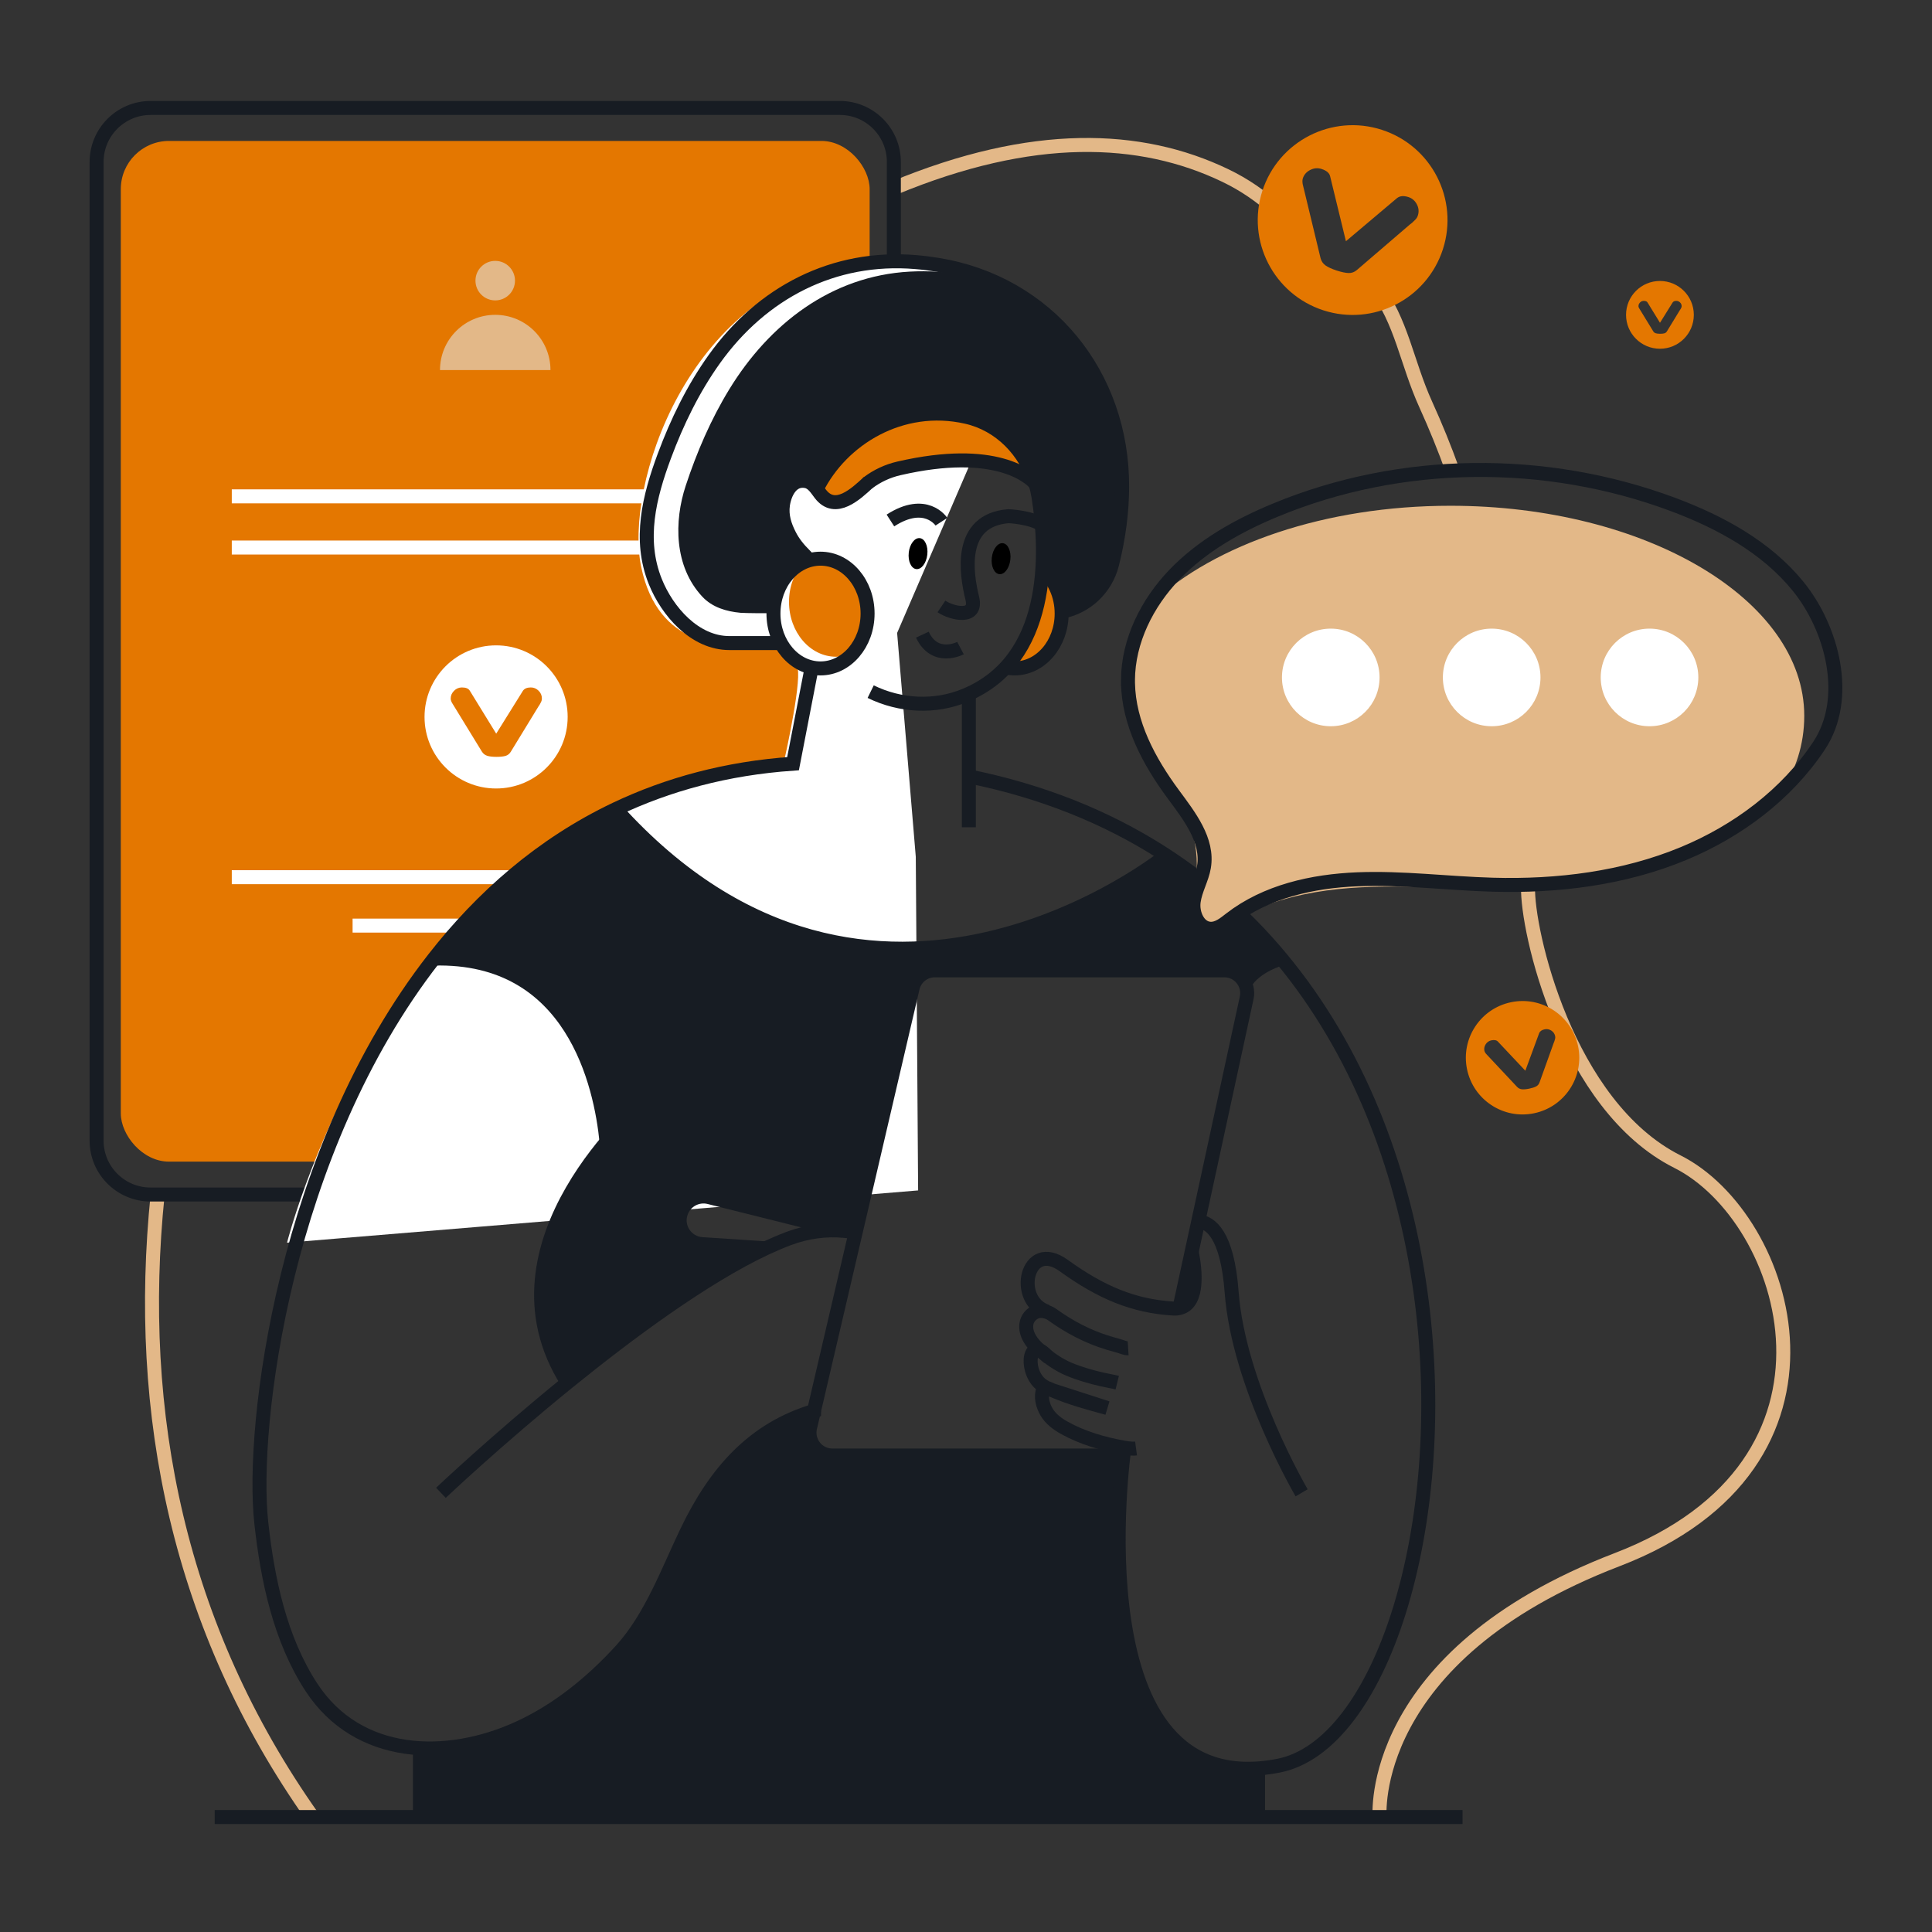 <?xml version="1.0" encoding="UTF-8"?><svg id="Layer_2" xmlns="http://www.w3.org/2000/svg" xmlns:xlink="http://www.w3.org/1999/xlink" viewBox="0 0 1000 1000"><rect x="0" y="0" width="1000" height="1000" fill="#333333" stroke="none"/><defs><style>.cls-1,.cls-2,.cls-3,.cls-4,.cls-5,.cls-6{fill:none;}.cls-2,.cls-3,.cls-4,.cls-5{stroke-miterlimit:10;}.cls-2,.cls-3,.cls-4,.cls-6{stroke-width:7.24px;}.cls-2,.cls-5{stroke:#e3b888;}.cls-3{stroke:#fff;}.cls-4,.cls-6{stroke:#171c23;}.cls-7{clip-path:url(#clippath);}.cls-8{fill:#fff;}.cls-9{fill:#e3b888;}.cls-10{fill:#e47700;}.cls-11{fill:#171c23;}.cls-5{stroke-width:4.59px;}.cls-6{stroke-linecap:round;stroke-linejoin:round;}</style><clipPath id="clippath"><rect class="cls-1" x="111.11" y="131.61" width="645.91" height="812.51"/></clipPath></defs><g id="Illustration_25"><path class="cls-5" d="m252.73,131.7s-5.34,2.27-6.54,15.43"/><path class="cls-2" d="m751.9,243.67c-4.15-11.54-8.79-22.99-13.86-34.14-10.09-22.17-12.41-43.17-26.61-61.72"/><path class="cls-2" d="m678.54,126.56c-12.21-12.41-23.63-25.77-44.38-35.74-43.85-21.06-99.92-23.13-171.49,6.57"/><path class="cls-2" d="m161.78,940.48c-69.35-98.03-91.82-208.87-80.18-322.21"/><path class="cls-2" d="m790.92,457.89v1.21c-.68,22.02,19.66,113.2,77.32,142.17,57.61,28.93,98.76,156.13-31.25,206.02-130.05,49.93-122.9,133.19-122.9,133.19"/><path class="cls-6" d="m462.66,191.55v-107.74c0-15.4-12.53-27.93-27.93-27.93H77.93c-15.4,0-27.93,12.53-27.93,27.93v506.6c0,15.4,12.53,27.87,27.93,27.87h356.8c3.57,0,6.97-.65,10.1-1.94"/><rect class="cls-10" x="62.53" y="72.95" width="387.6" height="528.31" rx="24.95" ry="24.95"/><rect class="cls-10" x="85.35" y="113.83" width="346.2" height="98.92" rx="12.48" ry="12.48"/><circle class="cls-9" cx="256.33" cy="145.26" r="10.23"/><path class="cls-9" d="m227.74,191.55c0-15.79,12.8-28.59,28.59-28.59s28.59,12.8,28.59,28.59h-57.17Z"/><line class="cls-3" x1="119.97" y1="256.91" x2="389.16" y2="256.91"/><line class="cls-3" x1="119.97" y1="283.4" x2="389.16" y2="283.4"/><line class="cls-3" x1="119.97" y1="454.03" x2="389.16" y2="454.03"/><line class="cls-3" x1="182.5" y1="479.09" x2="326.63" y2="479.09"/><path class="cls-8" d="m148.57,643.2s47.89-190.34,197.08-236.83l60.65-14.47s9.59-42.83,6.05-47.32c-3.53-4.5-10.78-13.73-24.06-11.73-13.28,2-47.61,2.65-56.4-39.33-8.79-41.98,23.69-141.73,108.06-156.64,84.37-14.92,86.38,47.06,86.38,47.06l-61.98,143.67,9.66,115.9,1.21,172.65-326.65,27.05Z"/><g class="cls-7"><path class="cls-11" d="m664.12,496.16c-1.01.29-13.76,4.06-18.79,12.85-1.88-3.96-5.89-6.76-10.67-6.76h-149.85c-5.51,0-10.24,3.77-11.49,9.13l-29.51,126.53c-1.98-.39-4.01-.63-6.08-.82l-69.64-17.39c-6.23-1.55-12.56,1.88-14.68,7.87-.48,1.35-.68,2.7-.68,4.06,0,6.28,4.83,11.88,11.54,12.36l32.93,2.12c-31.72,14.92-70.31,43.37-102.52,69.49-31.34-49.07-1.93-98.13,20.19-124.55-2.85-29.12-17.29-96.73-89.34-94.89,24.82-31.82,55.77-59.11,94.12-77.36,131.36,145.6,281.64,26.56,284.83,24,23.23,15.12,42.98,33.23,59.64,53.36"/><path class="cls-11" d="m650.47,913.84v25.16H216.66v-35.64c16.9.97,34.68-2.95,50.85-10.29,20.48-9.32,38.16-23.81,53.27-40.32,15.55-17.1,24.1-40.81,34-61.43,14.88-31.05,34.58-53.17,65.87-62.54l-2.03,8.6c-1.69,7.44,3.91,14.49,11.49,14.49h150.63c-3.04,26.03-15.65,167.96,69.73,161.97"/><path class="cls-11" d="m580.81,252.13c-.05,12.17-1.59,25.45-5.22,39.89-2.08,8.11-6.96,14.92-13.52,19.41-3.72,2.51-8.02,4.35-12.6,5.17-.24-9.08-4.1-17.05-10-21.97.58-8.02.39-15.89-.24-23.08-.39-5.07-1.01-9.8-1.64-14.05-.39-2.41-.92-4.78-1.64-7.15-.87-1.01-3.04-3.14-6.95-5.31-9.27-5.22-28.35-10.77-63.7-2.61-5.89,1.35-11.3,3.91-15.94,7.39-.1.05-.19.14-.29.24-3.19,2.95-7.24,6.66-11.45,8.6-4.35,1.98-8.89,2.08-12.7-2.66-.1-.1-.15-.19-.24-.29-2.03-2.61-3.91-5.99-7.44-6.66-7.44-1.4-11.06,6.04-11.98,12.22-.82,5.75.87,10.82,3.34,15.65,1.98,3.96,4.78,7.39,7.97,10.53.72.72,1.5,1.55,2.27,2.61-.34.05-.63.14-.92.24-.68.24-1.35.48-2.03.82-8.98,4.06-15.41,14.2-15.55,26.08,0,.37-15.09.16-17.03-.02-7.35-.68-14.61-2.81-19.79-8.35-14.71-15.75-14.63-39.11-8.6-57.4,5.72-17.35,13-34.29,22.54-49.9,20.66-33.78,52.74-58.7,93.34-60.94,9.72-.54,19.5.14,29.11,1.7,4.64.72,9.13,1.74,13.47,2.99,41.39,18.06,67.66,59.01,67.42,106.87"/><path class="cls-4" d="m581.97,749.31s-26.56,185.15,79.68,164.63c105.66-20.43,145.65-450.28-160.19-512.09"/><path class="cls-4" d="m333.26,571.06s-85.72,72.29-39.53,144.59"/><path class="cls-4" d="m583.93,697.88c-1.46.09-3.56-.89-4.99-1.27-1.81-.48-3.6-.99-5.39-1.54-10.62-3.25-20.08-8.24-29.07-14.72-1.98-1.43-5.56-2.36-8.02-1.41-2.87,1.1-4.79,3.54-5.2,6.37-.75,5.15,2.89,10.2,6.86,13.52,4.71,3.94,9.6,7.57,15.31,9.93,5.46,2.27,11.19,3.9,16.95,5.23,2.62.61,5.3,1.02,7.91,1.66"/><path class="cls-4" d="m616.83,647.79c1.07,5.69,1.87,11.61,1.33,17.41-.45,4.89-2.21,10.62-7.66,11.81-.96.29-2.02.34-3.18.29-20.52-1.21-37.43-8.31-56.74-22.26-19.32-13.96-26.11,18.19-8.47,23.9"/><path class="cls-4" d="m542.85,702.7c-.48-.39-.91-.82-1.35-1.26-9.62-10.04-11.35,10.14-1.26,16.08.39.24.82.48,1.3.77.68.29,1.41.63,2.12.97.34.1.72.24,1.07.34,9.12,3.96,18.83,6.57,28.4,9.18-9.47-3.09-18.89-6.13-28.4-9.18-.82-.34-1.59-.68-2.41-1.06-.25-.1-.49-.19-.78-.24-.34-.14-.72-.14-1.06.1-.24.19-.38.43-.48.72-1.55,3.72-.28,8.4,1.69,11.74,2.08,3.53,5.66,6.23,9.18,8.16,9.47,5.31,20.48,8.45,31.11,10.33,2.55.43,4.64.58,6.04.39"/><path class="cls-4" d="m673.72,772.68s-32.6-55.54-36.22-103.83c-2.22-29.89-10.97-36.22-17.29-36.65"/><path class="cls-4" d="m610.5,677.01l6.33-29.22,3.38-15.6,25.06-115.66c1.59-7.34-4.01-14.29-11.54-14.29h-149.86c-5.5,0-10.24,3.77-11.49,9.13l-29.51,126.53-21.54,92.34-2.03,8.64c-1.69,7.44,3.92,14.49,11.49,14.49h150.62"/><path class="cls-10" d="m424.7,252.63s7.92-33.63,52.71-38.09c44.79-4.47,55.97,29.01,55.97,29.01l-1.41,3.36s-58.83-23.62-91.35,10.06c0,0-11.71,5.31-15.92-4.35"/><path class="cls-4" d="m436.78,637.07l-69.65-17.4c-6.19-1.55-12.55,1.88-14.64,7.91-2.69,7.7,2.7,15.84,10.84,16.38l32.93,2.17"/><path class="cls-4" d="m603.58,442.76s-152.13,123.2-284.87-23.95"/><path class="cls-4" d="m313.94,591.05c-2.85-29.12-17.29-96.78-89.39-94.89"/><path class="cls-4" d="m663.21,496.14s-13.59,3.74-18.8,12.88"/><line class="cls-4" x1="111.12" y1="940.5" x2="757.03" y2="940.5"/><path class="cls-10" d="m539.47,294.63c6.09,5.12,10.04,13.47,10.04,22.94,0,15.7-10.91,28.4-24.39,28.4-1.55,0-3.09-.19-4.53-.53,15.7-11.98,18.88-50.8,18.88-50.8"/><path class="cls-4" d="m450.66,357.99c15.31,7.49,33.27,8.45,49.02,1.88,44.19-18.45,42.5-72.83,37.91-102.38-.39-2.41-.91-4.78-1.59-7.1,0-.05-.05-.05-.05-.05-5.07-16.9-18.3-30.67-35.74-34.58-33.75-7.63-64.63,11.51-77.44,37.28"/><path class="cls-4" d="m536.42,250.93s-.14-.19-.43-.53c0-.05-.05-.05-.05-.05-2.99-3.38-20.37-19.51-70.65-7.92-5.89,1.35-11.3,3.91-15.94,7.39-.1.05-.19.14-.29.24"/><path class="cls-4" d="m402.4,332.85h-24.87c-17.95,0-32.18-16.44-38.36-31.86-8.7-21.7-3.13-43.91,4.7-64.97,6.56-17.65,14.89-34.79,25.87-50.15,24.56-34.36,61.65-53.81,104.26-50.21,3.78.31,7.55.79,11.29,1.4,57.23,9.27,95.81,57.13,95.52,115.08-.04,12.17-1.59,25.45-5.22,39.89-3.24,12.75-13.52,22.31-26.13,24.58"/><path class="cls-4" d="m418.83,290.04c-.77-1.06-1.55-1.88-2.27-2.61-3.19-3.14-5.99-6.57-7.97-10.53-2.46-4.83-4.15-9.9-3.34-15.65.92-6.18,4.54-13.62,11.98-12.22,3.53.68,5.41,4.06,7.44,6.66,7.73,10,18.35-.05,24.87-6.08"/><path class="cls-4" d="m539.47,294.63c6.09,5.12,10.04,13.47,10.04,22.94,0,15.7-10.91,28.4-24.39,28.4-1.55,0-3.09-.19-4.53-.53"/><path class="cls-4" d="m487.28,313.9c5.46,3.67,18.65,6.68,15.98-4.2-3.18-12.89-7.46-40.44,18.75-42.53,0,0,11.54.49,17.24,4.41"/><path class="cls-4" d="m497.15,335.45s-13.2,6.98-19.74-6.95"/><path d="m470.38,285.99c-.51,4.42,1.22,8.26,3.87,8.57,2.65.3,5.21-3.03,5.72-7.46.51-4.42-1.22-8.26-3.87-8.56-2.65-.31-5.22,3.03-5.73,7.45"/><path d="m513.36,288.61c-.51,4.42,1.22,8.26,3.87,8.57,2.65.31,5.21-3.03,5.72-7.46.52-4.42-1.22-8.26-3.86-8.56-2.65-.31-5.22,3.03-5.73,7.45"/><path class="cls-4" d="m487.28,270.04s-8.08-12.45-26.4-.64"/><line class="cls-4" x1="501.48" y1="359.07" x2="501.48" y2="428.19"/><path class="cls-4" d="m228.22,772.68s28.49-27,65.48-57.03c32.21-26.13,70.84-54.62,102.57-69.54,4.06-1.88,8.02-3.57,11.83-5.02,9.8-3.67,19.51-4.83,28.68-4.01,2.08.19,4.11.43,6.08.82"/><path class="cls-4" d="m421.34,730.23v.05c-31.29,9.37-51,31.49-65.87,62.54-9.9,20.62-18.45,44.33-34,61.43-15.12,16.52-32.79,31-53.27,40.32-37.13,16.9-82.87,15.6-106.96-21.15-16.32-24.92-22.75-55.87-25.98-85.04-5.6-50.61,12.07-193.27,89.34-292.22,24.82-31.82,55.78-59.11,94.12-77.36,26.86-12.75,57.27-21.15,91.76-23.52l9.66-49.84"/><line class="cls-4" x1="651.16" y1="915.52" x2="651.16" y2="940.5"/><line class="cls-4" x1="217.35" y1="906.6" x2="217.35" y2="940.5"/><path class="cls-10" d="m449.06,317.57c0,8.02-2.85,15.26-7.49,20.43-2.7,1.26-5.69,1.93-8.79,1.93-13.47,0-24.39-12.7-24.39-28.4,0-8.02,2.85-15.26,7.49-20.43,2.7-1.26,5.7-1.93,8.79-1.93,13.47,0,24.39,12.7,24.39,28.4"/><ellipse class="cls-4" cx="424.7" cy="317.57" rx="24.36" ry="28.4"/></g><path class="cls-9" d="m609.95,414.69c11.16,19.03,10.65,32.54,7.75,54.46-1.16,8.35,7.82,14,15.12,9.8,64.41-37.02,124.53-7.74,201.33-25.88,28.2-6.62,63.36-20.33,87.46-42.4,7.68-11.69,12.27-25.02,12.27-40.18,0-60.03-82-108.71-183.13-108.71-64.81,0-121.75,19.99-154.29,50.13-.05,0-.05.05-.1.1-8.26,12.36-12.8,25.89-12.8,39.99,0,21.54,16.01,44.88,26.39,62.7Z"/><path class="cls-4" d="m583.85,352c0,.51,0,1.01,0,1.52.36,21.03,10.9,40.58,23.38,57.5,8.36,11.33,18.28,23.9,15.92,37.78-1.04,6.12-4.45,11.67-5.31,17.82-.86,6.15,2.41,13.8,8.61,14.11,3.94.2,7.29-2.6,10.41-5.02,18.45-14.3,42.43-19.65,65.75-20.59,23.32-.94,46.61,2.14,69.94,2.8,33.63.96,67.8-3.24,98.88-16.14,27.83-11.55,53.34-30.49,70.1-55.78,16.46-24.85,6.73-60.91-10.83-82.52-16.46-20.26-40.31-33.24-64.77-42.37-65.79-24.56-140.88-23.98-205.76,2.91-19.26,7.98-37.9,18.4-52.33,33.45-14.08,14.68-23.88,34.22-24.01,54.53Z"/><circle class="cls-8" cx="853.79" cy="350.64" r="25.26"/><circle class="cls-8" cx="772.09" cy="350.64" r="25.26"/><circle class="cls-8" cx="688.8" cy="350.64" r="25.26"/><path class="cls-8" d="m235.01,357.55c1.15-1.15,2.52-1.73,4.09-1.73,2.06,0,3.43.58,4.09,1.73l13.65,22.19,13.82-22.19c.79-1.15,2.15-1.73,4.1-1.73,1.51,0,2.85.56,4,1.68,1.15,1.12,1.72,2.47,1.72,4.05,0,.6-.12,1.17-.36,1.68-.24.51-.51,1.03-.82,1.55-.3.51-.51.83-.64.96l-14.28,23.37c-.66,1.09-1.57,1.8-2.72,2.14-1.15.33-2.7.5-4.64.5-2.06,0-3.67-.18-4.82-.55-1.15-.36-2.06-1.06-2.73-2.09l-14.37-23.46c-.12-.24-.36-.64-.73-1.18-.36-.55-.64-1.06-.82-1.55-.19-.49-.27-.94-.27-1.36,0-1.52.58-2.85,1.73-4Zm21.77,50.57c20.45,0,37.04-16.58,37.04-37.04,0-20.46-16.59-37.04-37.04-37.04-20.45,0-37.04,16.58-37.04,37.04,0,20.46,16.59,37.04,37.04,37.04Z"/><path class="cls-10" d="m848.87,156.56c.55-.55,1.19-.82,1.94-.82.98,0,1.62.27,1.94.82l6.46,10.51,6.54-10.51c.38-.55,1.02-.82,1.94-.82.72,0,1.35.27,1.9.8.55.53.82,1.17.82,1.92,0,.29-.06.55-.17.8-.11.24-.24.49-.39.73-.14.24-.24.39-.3.45l-6.76,11.07c-.31.52-.75.85-1.29,1.01-.55.16-1.28.24-2.2.24-.97,0-1.74-.09-2.28-.26-.55-.17-.98-.5-1.29-.99l-6.8-11.11c-.06-.12-.17-.3-.34-.56-.17-.26-.3-.5-.39-.73-.09-.23-.13-.45-.13-.65,0-.72.27-1.35.82-1.9Zm10.31,23.95c9.69,0,17.54-7.85,17.54-17.54,0-9.69-7.86-17.54-17.54-17.54-9.69,0-17.54,7.85-17.54,17.54,0,9.69,7.86,17.54,17.54,17.54Z"/><path class="cls-10" d="m769.01,540.48c.71-1.08,1.68-1.74,2.9-2,1.6-.33,2.75-.1,3.45.69l14.15,15.03,7.16-19.44c.43-1.02,1.39-1.69,2.9-2,1.18-.24,2.3-.02,3.38.66,1.07.69,1.73,1.64,1.99,2.86.1.47.09.92-.01,1.36-.1.44-.23.88-.39,1.33-.15.45-.26.73-.34.84l-7.33,20.43c-.34.95-.93,1.65-1.77,2.1-.84.44-2.02.82-3.52,1.13-1.6.33-2.88.45-3.83.35-.95-.1-1.77-.49-2.46-1.19l-14.91-15.9c-.13-.17-.38-.44-.75-.8-.37-.37-.67-.72-.88-1.07-.22-.35-.36-.69-.43-1.01-.24-1.18,0-2.31.7-3.38Zm25,35.75c15.87-3.28,26.09-18.81,22.81-34.68-3.28-15.88-18.81-26.09-34.68-22.81-15.87,3.28-26.09,18.81-22.81,34.68,3.28,15.88,18.81,26.09,34.68,22.81Z"/><path class="cls-10" d="m678.18,87.97c1.92-.99,3.88-1.15,5.86-.51,2.6.84,4.09,2.12,4.45,3.85l8.16,33.55,26.48-22.35c1.47-1.13,3.42-1.3,5.87-.51,1.91.62,3.37,1.87,4.36,3.75.99,1.88,1.16,3.82.52,5.81-.25.76-.63,1.42-1.15,1.97-.51.55-1.07,1.09-1.66,1.62-.59.52-.99.84-1.19.94l-27.54,23.65c-1.28,1.11-2.72,1.63-4.31,1.58-1.59-.05-3.61-.47-6.06-1.26-2.59-.84-4.55-1.73-5.85-2.65-1.3-.93-2.17-2.18-2.59-3.75l-8.55-35.45c-.05-.36-.2-.95-.44-1.79-.24-.84-.37-1.6-.4-2.28-.04-.69.04-1.3.21-1.83.62-1.91,1.89-3.36,3.81-4.34Zm6.83,72.66c25.8,8.34,53.48-5.81,61.83-31.61,8.34-25.8-5.81-53.48-31.61-61.83-25.8-8.34-53.48,5.81-61.83,31.61-8.34,25.8,5.81,53.48,31.61,61.83Z"/></g></svg>